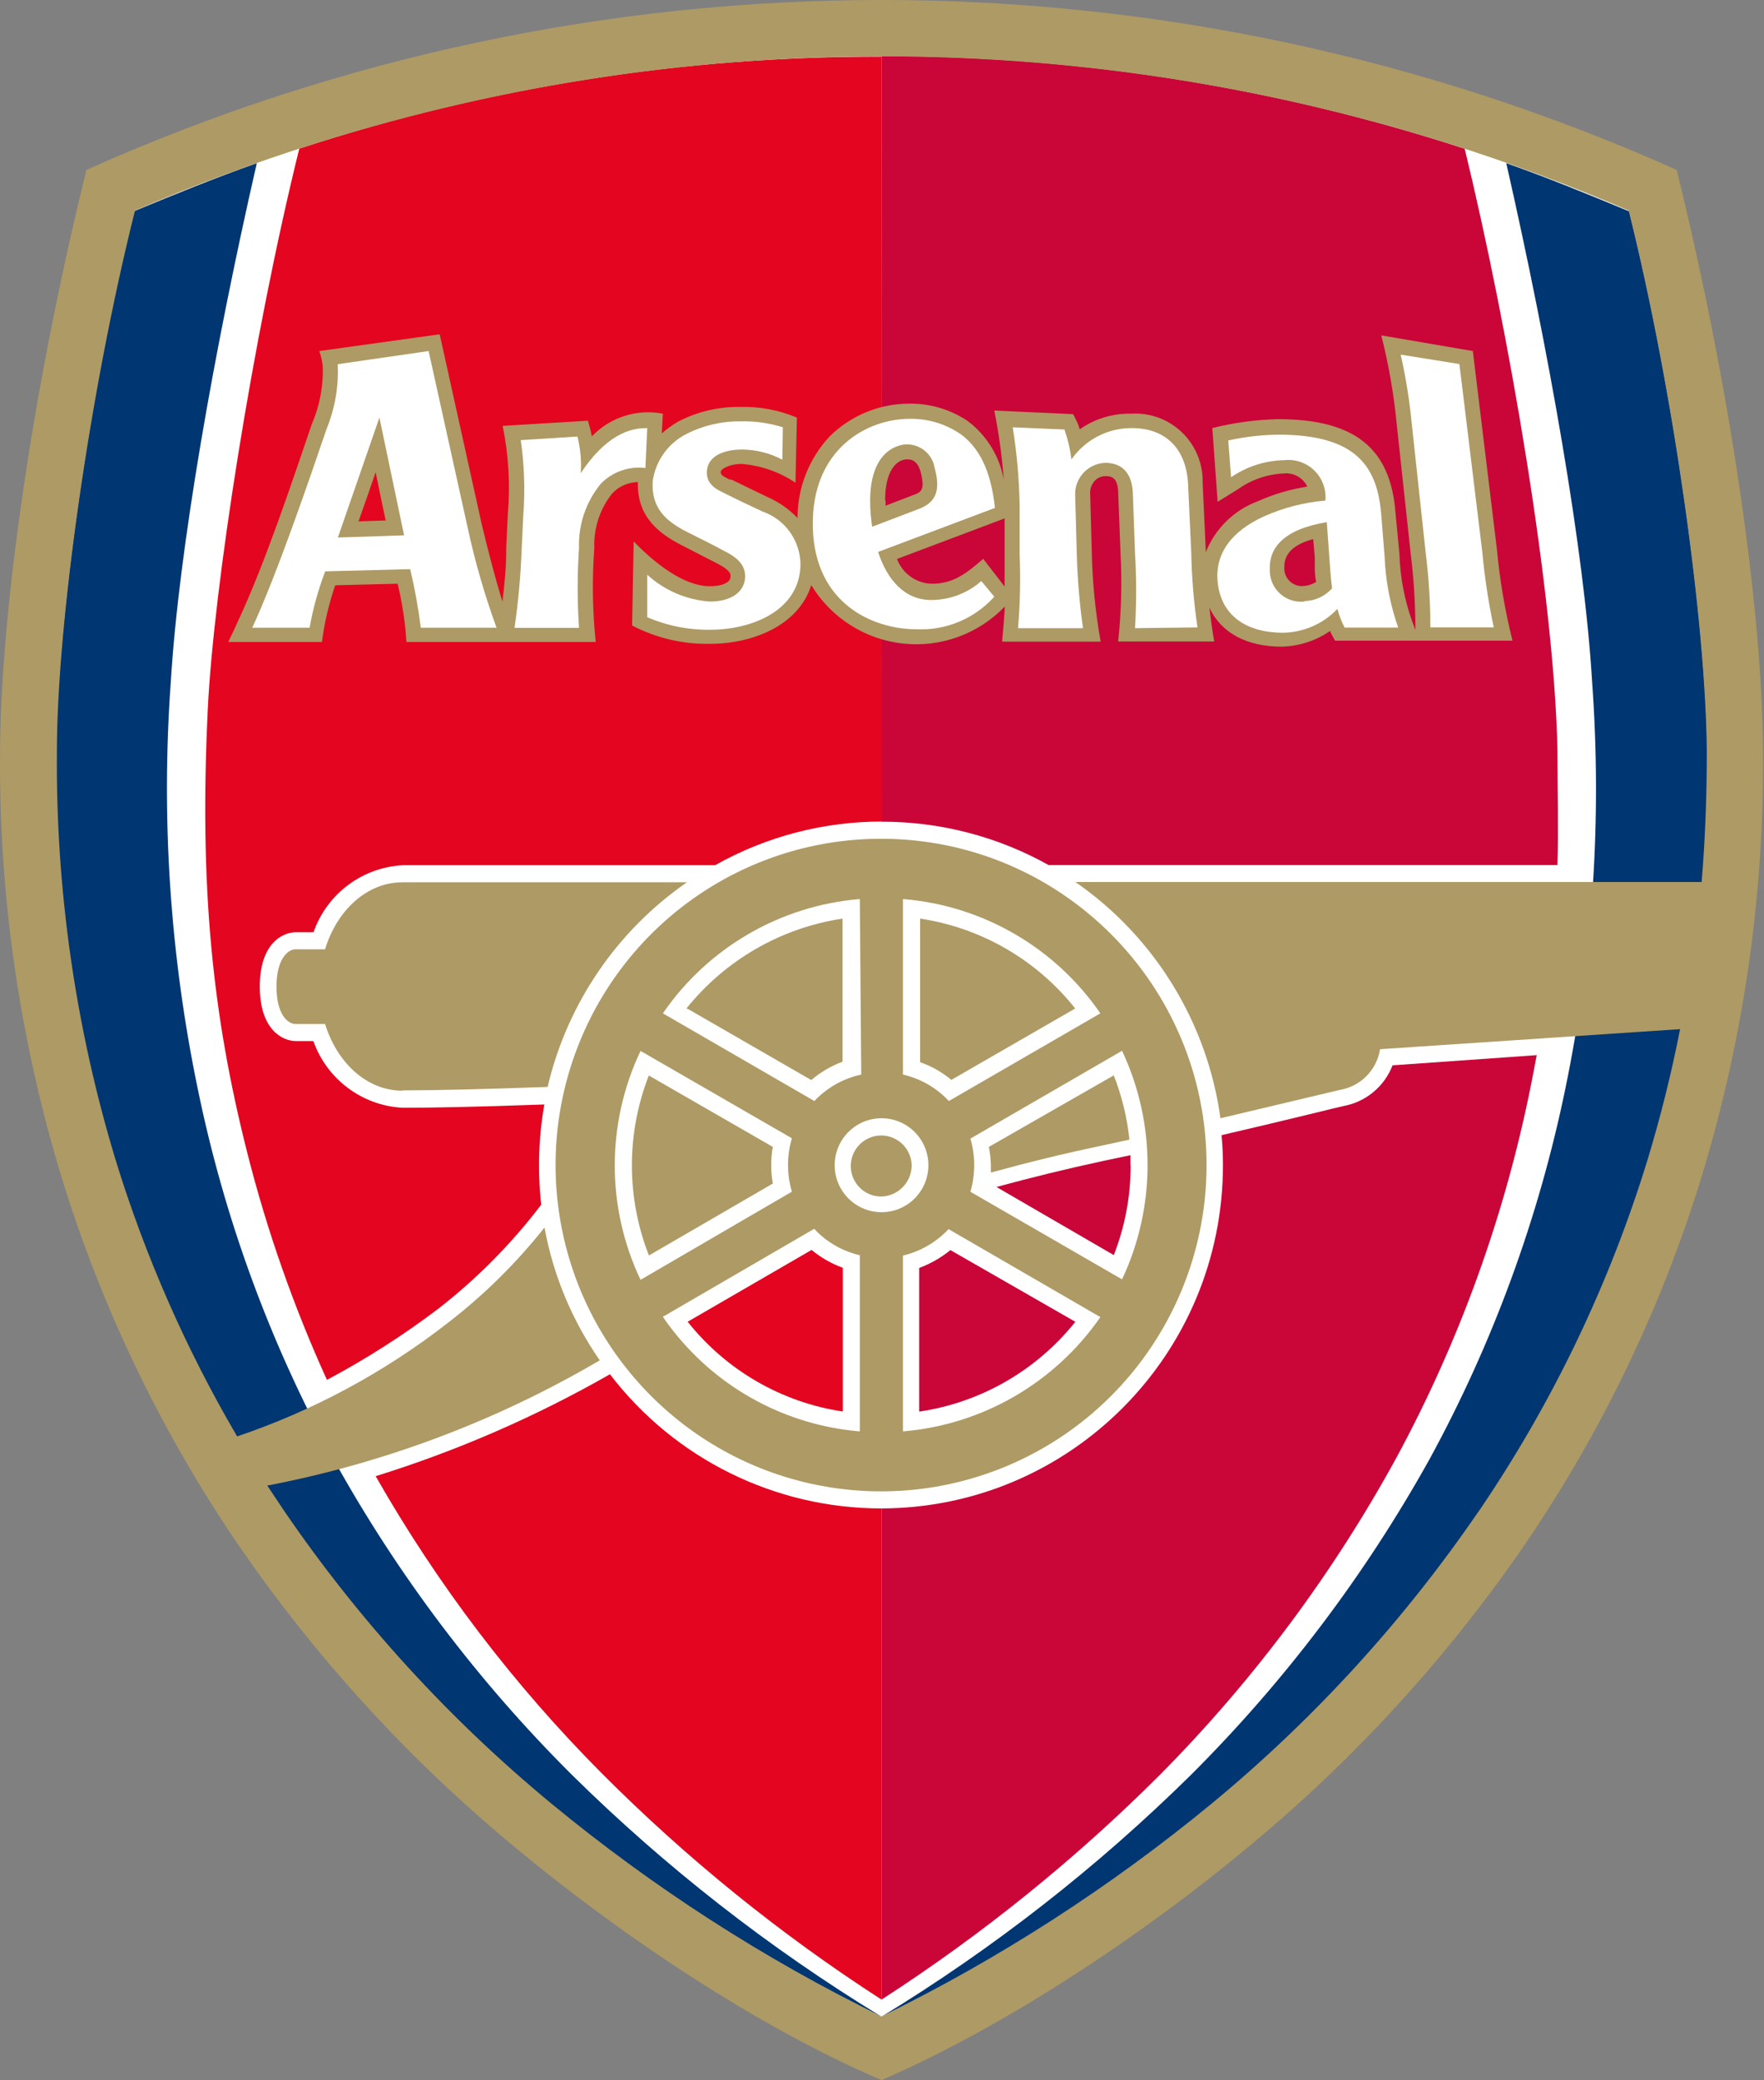 <svg width="424" height="500" viewBox="0 0 424 500" fill="none" xmlns="http://www.w3.org/2000/svg">
<rect x="0" y="0" width="424" height="500" fill="#808080" stroke="none"/>
<path d="M211.888 2.146C277.16 2.029 341.718 15.766 401.315 42.455C413.703 93.264 421.549 146.219 421.775 180.919V182.839C421.846 216.501 416.925 249.988 407.171 282.199C397.637 313.438 383.449 343.053 365.089 370.042C346.446 397.257 324.093 421.72 298.68 442.718C272.314 464.911 243.128 483.502 211.888 498.005C180.652 483.493 151.468 464.903 125.095 442.718C99.682 421.72 77.329 397.257 58.687 370.042C40.353 343.048 26.19 313.433 16.679 282.199C6.925 249.988 2.004 216.501 2.075 182.839V180.919C2.301 146.219 10.147 93.264 22.536 42.455C82.11 15.777 146.641 2.039 211.888 2.146Z" fill="white"/>
<path d="M211.888 197.517C225.947 197.483 239.779 201.073 252.056 207.942H374.361C374.624 199.361 374.361 189.726 374.361 180.618C373.61 142.982 362.724 79.715 352.062 35.756C306.798 20.982 259.491 13.463 211.888 13.475" fill="#CA0538"/>
<path d="M211.888 13.624C164.364 13.491 117.122 20.948 71.939 35.718C60.677 81.258 51.329 141.552 49.94 170.569C47.913 212.985 50.954 243.621 59.438 277.118C64.184 295.844 70.591 314.108 78.583 331.69C87.971 326.693 96.946 320.955 105.424 314.528C114.687 307.315 122.978 298.927 130.088 289.575C129.191 281.551 129.444 273.44 130.839 265.488C113.908 266.09 104.298 266.278 96.753 266.278C87.034 265.763 78.578 259.439 75.317 250.245H71.113C67.884 250.245 62.441 247.498 62.441 237.148C62.441 226.798 67.884 224.088 71.113 224.088H75.355C78.583 214.859 87.049 208.497 96.79 207.98H171.87C184.136 201.075 197.971 197.458 212.038 197.479" fill="#E40520"/>
<path d="M137.446 426.609C114.884 404.146 95.599 378.602 80.16 350.734C64.888 322.818 53.879 292.764 47.5 261.574C40.872 229.523 38.7 196.706 41.043 164.058C42.957 132.18 51.517 83.855 61.727 39.218C51.817 42.719 41.944 46.746 32.221 50.773C21.297 94.694 13.676 150.434 13.451 180.882C13.171 214.024 17.905 247.017 27.491 278.736C36.537 308.928 50.243 337.514 68.109 363.455C86.114 389.769 107.724 413.411 132.303 433.685C156.755 453.761 183.465 470.901 211.888 484.757C184.92 468.318 159.94 448.805 137.446 426.609Z" fill="#003671"/>
<path d="M286.292 426.609C308.811 404.136 328.092 378.624 343.578 350.81C358.835 322.856 369.855 292.781 376.276 261.574C382.891 229.521 385.051 196.705 382.695 164.058C380.818 132.18 372.184 83.817 362.048 39.218C371.959 42.719 381.832 46.746 391.592 50.81C402.516 94.732 410.137 150.471 410.362 180.919C410.661 214.063 405.926 247.058 396.322 278.774C387.122 308.906 373.428 337.469 355.704 363.493C337.692 389.823 316.083 413.489 291.51 433.798C267.021 453.809 240.302 470.909 211.888 484.757C238.84 468.311 263.806 448.799 286.292 426.609Z" fill="#003671"/>
<path d="M211.888 201.619C180.239 201.573 151.68 220.65 139.533 249.951C127.386 279.251 134.045 313.003 156.403 335.461C178.761 357.919 212.413 364.66 241.662 352.538C270.911 340.417 289.993 311.821 290.009 280.091C290.029 236.802 255.066 201.681 211.888 201.619Z" fill="#AE9A64"/>
<path d="M211.888 362.59C186.306 362.612 162.172 350.688 146.606 330.335C128.779 340.528 109.897 348.744 90.296 354.837C105.195 380.988 123.5 405.036 144.729 426.346C165.119 446.799 187.633 465.005 211.888 480.655" fill="#E40520"/>
<path d="M96.715 262.176C88.231 262.176 81.023 255.514 78.132 246.143H71.037C69.198 246.143 66.457 243.885 66.457 237.186C66.457 230.486 69.198 228.191 71.037 228.191H78.132C80.986 218.781 88.231 212.082 96.715 212.082H165.113C148.252 223.748 136.317 241.28 131.627 261.273C116.611 261.8 104.861 262.101 96.715 262.101" fill="#AE9A64"/>
<path d="M355.441 363.23C337.438 389.567 315.828 413.234 291.248 433.534C266.861 453.62 240.229 470.797 211.888 484.72C183.536 470.815 156.902 453.637 132.528 433.534C107.947 413.234 86.338 389.567 68.335 363.23L64.243 357.095C92.401 351.698 119.431 341.515 144.166 326.986C137.509 317.423 132.977 306.54 130.876 295.07C124.088 303.629 116.285 311.326 107.639 317.991C92.404 329.868 75.285 339.092 56.998 345.277C44.685 324.263 34.859 301.881 27.716 278.586C18.133 246.866 13.399 213.873 13.676 180.731C13.676 150.246 21.447 94.544 32.446 50.622C147.046 1.192 276.88 1.192 391.48 50.622C402.404 94.544 410.024 150.246 410.25 180.731C410.25 191.232 409.874 201.695 409.011 212.007H258.475C277.527 225.2 290.18 245.805 293.35 268.8L322.03 261.988C327.024 261.158 330.927 257.215 331.716 252.202L403.83 247.385C401.763 257.921 399.169 268.347 396.059 278.623C386.842 308.725 373.148 337.261 355.441 363.267M403.004 40.837C281.381 -13.612 142.395 -13.612 20.771 40.837C7.37 95.259 0.162 147.95 0.012 180.769C-0.275 215.266 4.675 249.607 14.69 282.613C24.297 314.035 38.572 343.826 57.035 370.983C75.782 398.354 98.262 422.956 123.819 444.072C148.37 464.509 181.593 487.091 211.888 500C242.183 486.903 275.406 464.509 299.957 444.035C325.514 422.918 347.994 398.316 366.741 370.945C385.204 343.788 399.479 313.997 409.086 282.575C419.101 249.57 424.05 215.229 423.764 180.731C423.614 147.912 416.406 95.221 403.004 40.799V40.837Z" fill="#AE9A64"/>
<path d="M217.031 301.732V344.073C236.148 342.483 253.554 332.404 264.482 316.598L227.993 295.447C225.044 298.604 221.23 300.816 217.031 301.807" fill="white"/>
<path d="M206.67 216.109C187.577 217.68 170.198 227.767 159.332 243.584L195.746 264.66C198.772 261.448 202.699 259.23 207.008 258.299" fill="white"/>
<path d="M211.888 268.8C205.668 268.8 200.626 273.855 200.626 280.091C200.626 286.327 205.668 291.382 211.888 291.382C218.108 291.382 223.15 286.327 223.15 280.091C223.15 273.855 218.108 268.8 211.888 268.8Z" fill="white"/>
<path d="M217.031 216.109V258.299C221.262 259.266 225.106 261.481 228.068 264.66L264.482 243.584C253.591 227.737 236.164 217.647 217.031 216.109Z" fill="white"/>
<path d="M206.67 301.732C203.245 300.938 200.063 299.324 197.398 297.027C196.798 296.514 196.233 295.961 195.708 295.371L159.332 316.523C160.12 317.727 161.021 318.932 161.96 320.098C172.921 333.937 189.104 342.614 206.67 344.073" fill="white"/>
<path d="M233.211 286.452L269.7 307.528C277.875 290.128 277.875 269.978 269.7 252.579L233.248 273.693C234.471 277.857 234.471 282.287 233.248 286.452" fill="white"/>
<path d="M165.226 242.455L194.995 259.617C197.223 257.722 199.764 256.231 202.503 255.213V220.814C187.719 223.033 174.314 230.761 164.963 242.455" fill="#AE9A64"/>
<path d="M221.16 220.814V255.326C223.899 256.277 226.443 257.718 228.668 259.579L258.438 242.417C249.196 230.754 235.889 223.035 221.198 220.814" fill="#AE9A64"/>
<path d="M271.464 273.843C270.9 268.58 269.638 263.416 267.71 258.488L237.678 275.688C237.978 277.137 238.141 278.611 238.166 280.091C238.166 280.693 238.166 281.295 238.166 281.86C246.613 279.527 255.472 277.344 264.444 275.462L271.389 273.956" fill="#AE9A64"/>
<path d="M211.888 480.655C236.083 465.029 258.558 446.875 278.934 426.496C301.351 403.848 320.483 378.155 335.77 350.17C350.909 322.115 361.778 291.949 368.017 260.671C368.467 258.3 368.955 255.966 369.368 253.633L334.719 256.079C332.756 261.175 328.291 264.882 322.931 265.864C322.706 265.864 310.018 269.064 293.613 272.865C293.838 275.236 293.95 277.645 293.95 280.016C293.992 325.52 257.275 362.465 211.888 362.59" fill="#CA0538"/>
<path d="M219.133 280.091C219.029 276.088 215.745 272.908 211.752 272.943C207.759 272.977 204.53 276.214 204.495 280.218C204.461 284.221 207.633 287.514 211.625 287.618C215.772 287.618 219.133 284.248 219.133 280.091Z" fill="#AE9A64"/>
<path d="M221.123 339.293C235.838 337.076 249.177 329.375 258.475 317.727L228.443 300.49C226.194 302.326 223.657 303.775 220.935 304.78V339.293" fill="#CA0538"/>
<path d="M165.263 317.727L195.07 300.452C197.309 302.303 199.848 303.755 202.578 304.743V339.293C187.877 337.094 174.556 329.387 165.301 317.727" fill="#E40520"/>
<path d="M271.727 280.091C271.727 279.3 271.727 278.472 271.727 277.682L265.27 279.037C256.185 280.994 247.363 283.177 239.517 285.322L267.71 301.694C270.412 294.815 271.788 287.484 271.764 280.091" fill="#CA0538"/>
<path d="M153.964 252.616C145.695 270.021 145.695 290.236 153.964 307.641L190.34 286.451C189.102 282.264 189.102 277.805 190.34 273.618" fill="white"/>
<path d="M156.066 301.732L185.76 284.494C185.234 281.582 185.234 278.6 185.76 275.688L155.953 258.525C150.528 272.414 150.528 287.843 155.953 301.732" fill="#AE9A64"/>
<path d="M313.584 140.837C312.306 141.035 311.007 140.638 310.057 139.759C309.106 138.88 308.608 137.613 308.704 136.32C308.704 134.326 309.379 131.277 315.648 129.583L316.024 133.874V135.831C316.024 137.224 316.024 138.466 316.362 139.858C315.501 140.433 314.504 140.771 313.471 140.837M236.326 134.326C232.047 138.089 228.818 140.423 223.675 140.31C220.05 140.099 216.888 137.769 215.604 134.363L241.469 124.615C241.469 128.116 241.469 132.82 241.469 132.82C241.469 135.643 241.469 138.353 241.469 140.987L236.326 134.326ZM212.751 120.25C212.751 113.362 215.304 110.652 217.744 110.427C218.457 110.427 220.372 110.163 221.273 113.4C221.553 114.342 221.717 115.315 221.761 116.298C221.761 118.217 220.747 118.556 219.583 118.97L212.826 121.567C212.901 121.228 212.864 120.814 212.864 120.4L212.751 120.25ZM86.166 125.331C87.367 121.981 88.306 119.271 90.296 113.513C91.459 119.271 92.097 122.282 92.698 125.105L86.166 125.331ZM241.507 145.616C241.507 147.235 241.019 152.617 240.869 154.235H264.556C263.276 147.051 262.56 139.778 262.417 132.481L262.041 118.782C261.952 117.629 262.331 116.489 263.092 115.62C263.752 114.881 264.693 114.457 265.683 114.454C266.771 114.454 268.648 114.454 268.761 118.217L269.324 132.82C269.712 139.95 269.524 147.099 268.761 154.198H291.848C291.473 152.165 290.834 147.423 290.684 146.068C293.612 152.278 299.807 155.44 308.14 155.44C312.275 155.324 316.289 154.017 319.703 151.676C319.703 151.902 320.904 154.009 320.904 154.009H363.55C361.738 146.778 360.483 139.417 359.796 131.992L354.014 84.382L332.016 80.619C333.826 87.787 335.081 95.085 335.77 102.448L339.073 133.046C339.799 138.889 340.176 144.771 340.2 150.66V151.412L339.374 149.192C337.549 144.036 336.535 138.627 336.371 133.159L335.432 123.336C334.268 107.792 325.709 100.754 307.202 100.754C301.871 100.882 296.571 101.601 291.398 102.899L292.674 120.626L297.592 117.577C300.798 115.299 304.59 113.992 308.516 113.814C310.895 113.544 313.184 114.812 314.222 116.975C310.129 117.603 306.139 118.78 302.359 120.475C296.633 122.596 292.074 127.057 289.821 132.745C289.821 132.745 289.821 132.444 289.821 132.293L289.07 116.072C289.194 111.53 287.411 107.145 284.157 103.983C280.903 100.821 276.476 99.171 271.952 99.437C267.515 99.33 263.161 100.649 259.526 103.2C259.354 102.597 259.141 102.006 258.888 101.431L257.949 99.55L238.992 98.684C240.09 104.203 240.855 109.783 241.282 115.395C240.288 109.686 237.142 104.579 232.497 101.13C228.326 98.368 223.418 96.938 218.42 97.028C211.288 97.065 204.455 99.902 199.387 104.932C194.445 110.244 191.695 117.238 191.691 124.503C189.65 122.381 187.214 120.68 184.521 119.497L175.812 115.282H175.399C173.297 114.265 173.221 114.002 173.259 113.362C173.297 112.722 175.324 111.518 178.214 111.518C182.859 111.881 187.332 113.436 191.203 116.034L191.541 100.378C187.22 98.557 182.561 97.684 177.876 97.818C172.721 97.74 167.627 98.943 163.048 101.319C161.63 102.136 160.296 103.094 159.069 104.179L159.332 99.437C153.084 98.236 146.654 100.29 142.251 104.894C142.006 103.623 141.693 102.367 141.312 101.13L120.816 102.372C122.26 109.375 122.677 116.551 122.054 123.675L121.679 131.503V132.406C121.679 136.508 121.228 140.686 120.778 144.6C119.089 139.331 117.249 132.067 115.785 126.008L105.687 80.355L76.743 84.382C77.149 85.527 77.426 86.714 77.569 87.92C77.76 92.698 76.875 97.457 74.979 101.845C70.362 115.395 63.717 135.379 57.26 149.192C56.397 151.149 54.858 154.31 54.858 154.31H77.382C77.983 149.673 79.052 145.108 80.573 140.686L95.589 140.31C96.419 143.819 97.033 147.376 97.428 150.961L97.691 154.31H143.189C142.411 146.808 142.298 139.251 142.852 131.729C142.659 126.971 144.192 122.304 147.169 118.594C148.771 116.893 150.992 115.916 153.325 115.884C153.062 124.39 158.656 128.341 163.611 130.938L172.471 135.492C175.662 137.148 175.624 138.014 175.586 138.616C175.586 140.31 172.846 140.95 170.519 140.912C165.901 140.912 159.519 137.6 152.312 130.148L151.936 150.359C157.725 153.382 164.18 154.897 170.706 154.762C181.03 154.762 192.029 150.246 194.995 140.648C199.757 148.495 207.881 153.682 216.986 154.692C226.092 155.701 235.15 152.418 241.507 145.805V145.616Z" fill="#AE9A64"/>
<path d="M188.163 102.711C184.897 101.682 181.486 101.199 178.064 101.281C173.515 101.218 169.019 102.264 164.963 104.329C160.598 106.549 157.586 110.763 156.892 115.62C156.479 122.169 160.083 125.293 165.188 127.89C168.679 129.621 172.02 131.315 174.085 132.444C176.938 133.874 179.341 135.68 179.078 138.992C178.815 142.304 175.774 144.6 170.594 144.6C165.011 144.2 159.723 141.934 155.578 138.164V148.364C160.389 150.435 165.584 151.461 170.819 151.375C180.392 151.375 192.179 146.971 192.405 135.793C192.402 130.004 188.74 124.852 183.282 122.959C179.791 121.341 176.187 119.61 174.498 118.744C172.809 117.878 169.618 116.749 169.918 113.136C170.218 109.523 174.123 108.055 178.365 108.055C181.742 108.079 185.064 108.918 188.05 110.502" fill="white"/>
<path d="M81.211 129.207L91.197 100.378L97.128 128.68M103.022 84.382L81.173 87.543C81.429 92.858 80.519 98.164 78.508 103.087C73.928 116.523 66.495 138.164 60.639 150.885H74.416C75.236 146.26 76.493 141.723 78.17 137.336L98.592 136.809C99.7 141.451 100.552 146.15 101.145 150.885H119.352C116.486 143.039 114.165 135.003 112.407 126.836L103.022 84.382Z" fill="white"/>
<path d="M155.578 102.824L155.127 112.497C151.171 112.013 147.216 113.404 144.428 116.26C140.861 120.591 138.993 126.078 139.173 131.691C138.742 138.094 138.742 144.52 139.173 150.923H123.669C124.588 144.599 125.164 138.229 125.395 131.842L125.771 123.976C126.237 117.912 126.036 111.816 125.17 105.797L138.797 104.932C139.52 107.807 139.786 110.78 139.586 113.739C145.554 104.743 151.373 102.711 155.728 102.937" fill="white"/>
<path d="M350.786 87.506L336.671 85.248C337.936 90.841 338.838 96.511 339.374 102.222L342.677 132.82C343.427 138.787 343.803 144.796 343.804 150.81H359.045C357.775 144.874 356.86 138.866 356.304 132.82" fill="white"/>
<path d="M287.831 150.81C286.952 144.851 286.45 138.843 286.33 132.82L285.579 116.599C285.241 108.018 280.323 102.899 272.027 102.899C266.258 102.877 260.845 105.689 257.536 110.426C257.236 107.976 256.67 105.565 255.847 103.238L243.421 102.711C244.398 108.8 244.95 114.949 245.073 121.115V133.008C245.33 139.007 245.205 145.016 244.698 150.998H260.314C259.472 145.035 258.971 139.029 258.813 133.008L258.437 119.271C258.304 117.243 258.995 115.246 260.352 113.736C261.71 112.227 263.619 111.331 265.645 111.254C270 111.254 272.102 114.077 272.29 118.443L272.815 133.008C273.175 138.999 273.175 145.007 272.815 150.998" fill="white"/>
<path d="M313.546 144.6C311.37 144.843 309.196 144.122 307.594 142.624C305.992 141.127 305.122 139.003 305.213 136.809C305.025 131.728 308.516 127.212 318.915 125.518L319.515 133.874C319.741 136.734 319.816 138.766 320.191 141.401C318.506 143.319 316.095 144.439 313.546 144.487M336.07 150.848C334.133 145.348 333.032 139.588 332.804 133.761L332.016 123.9C331.115 112.383 326.31 104.48 307.24 104.48C303.198 104.531 299.173 104.997 295.227 105.872L295.903 114.717C299.668 112.132 304.104 110.706 308.666 110.614C311.336 110.309 314.002 111.225 315.924 113.108C317.845 114.991 318.82 117.641 318.577 120.325C313.509 120.747 308.547 122.019 303.899 124.088C298.08 126.723 292.111 131.39 292.637 139.406C293.275 148.251 299.957 152.09 308.328 152.09C313.298 152.037 318.036 149.974 321.467 146.369C321.87 147.923 322.449 149.426 323.194 150.848H336.07Z" fill="white"/>
<path d="M220.898 122.32L209.636 126.61C209.32 124.555 209.156 122.479 209.148 120.4C209.148 108.808 215.342 107.077 217.369 106.851C220.89 106.506 224.075 108.959 224.652 112.459C225.89 117.013 225.59 120.551 220.898 122.32ZM230.62 104.179C227.056 101.803 222.85 100.581 218.57 100.679C208.509 100.679 194.995 107.867 195.37 126.61C195.746 145.353 210.124 151.262 220.222 151.262C227.333 151.608 234.224 148.734 238.992 143.433L235.876 139.67C232.535 142.614 228.236 144.234 223.788 144.224C217.406 144.224 213.202 139.293 211.062 132.669L239.142 122.094C238.166 112.685 235.05 107.265 230.658 104.179H230.62Z" fill="white"/>
</svg>
